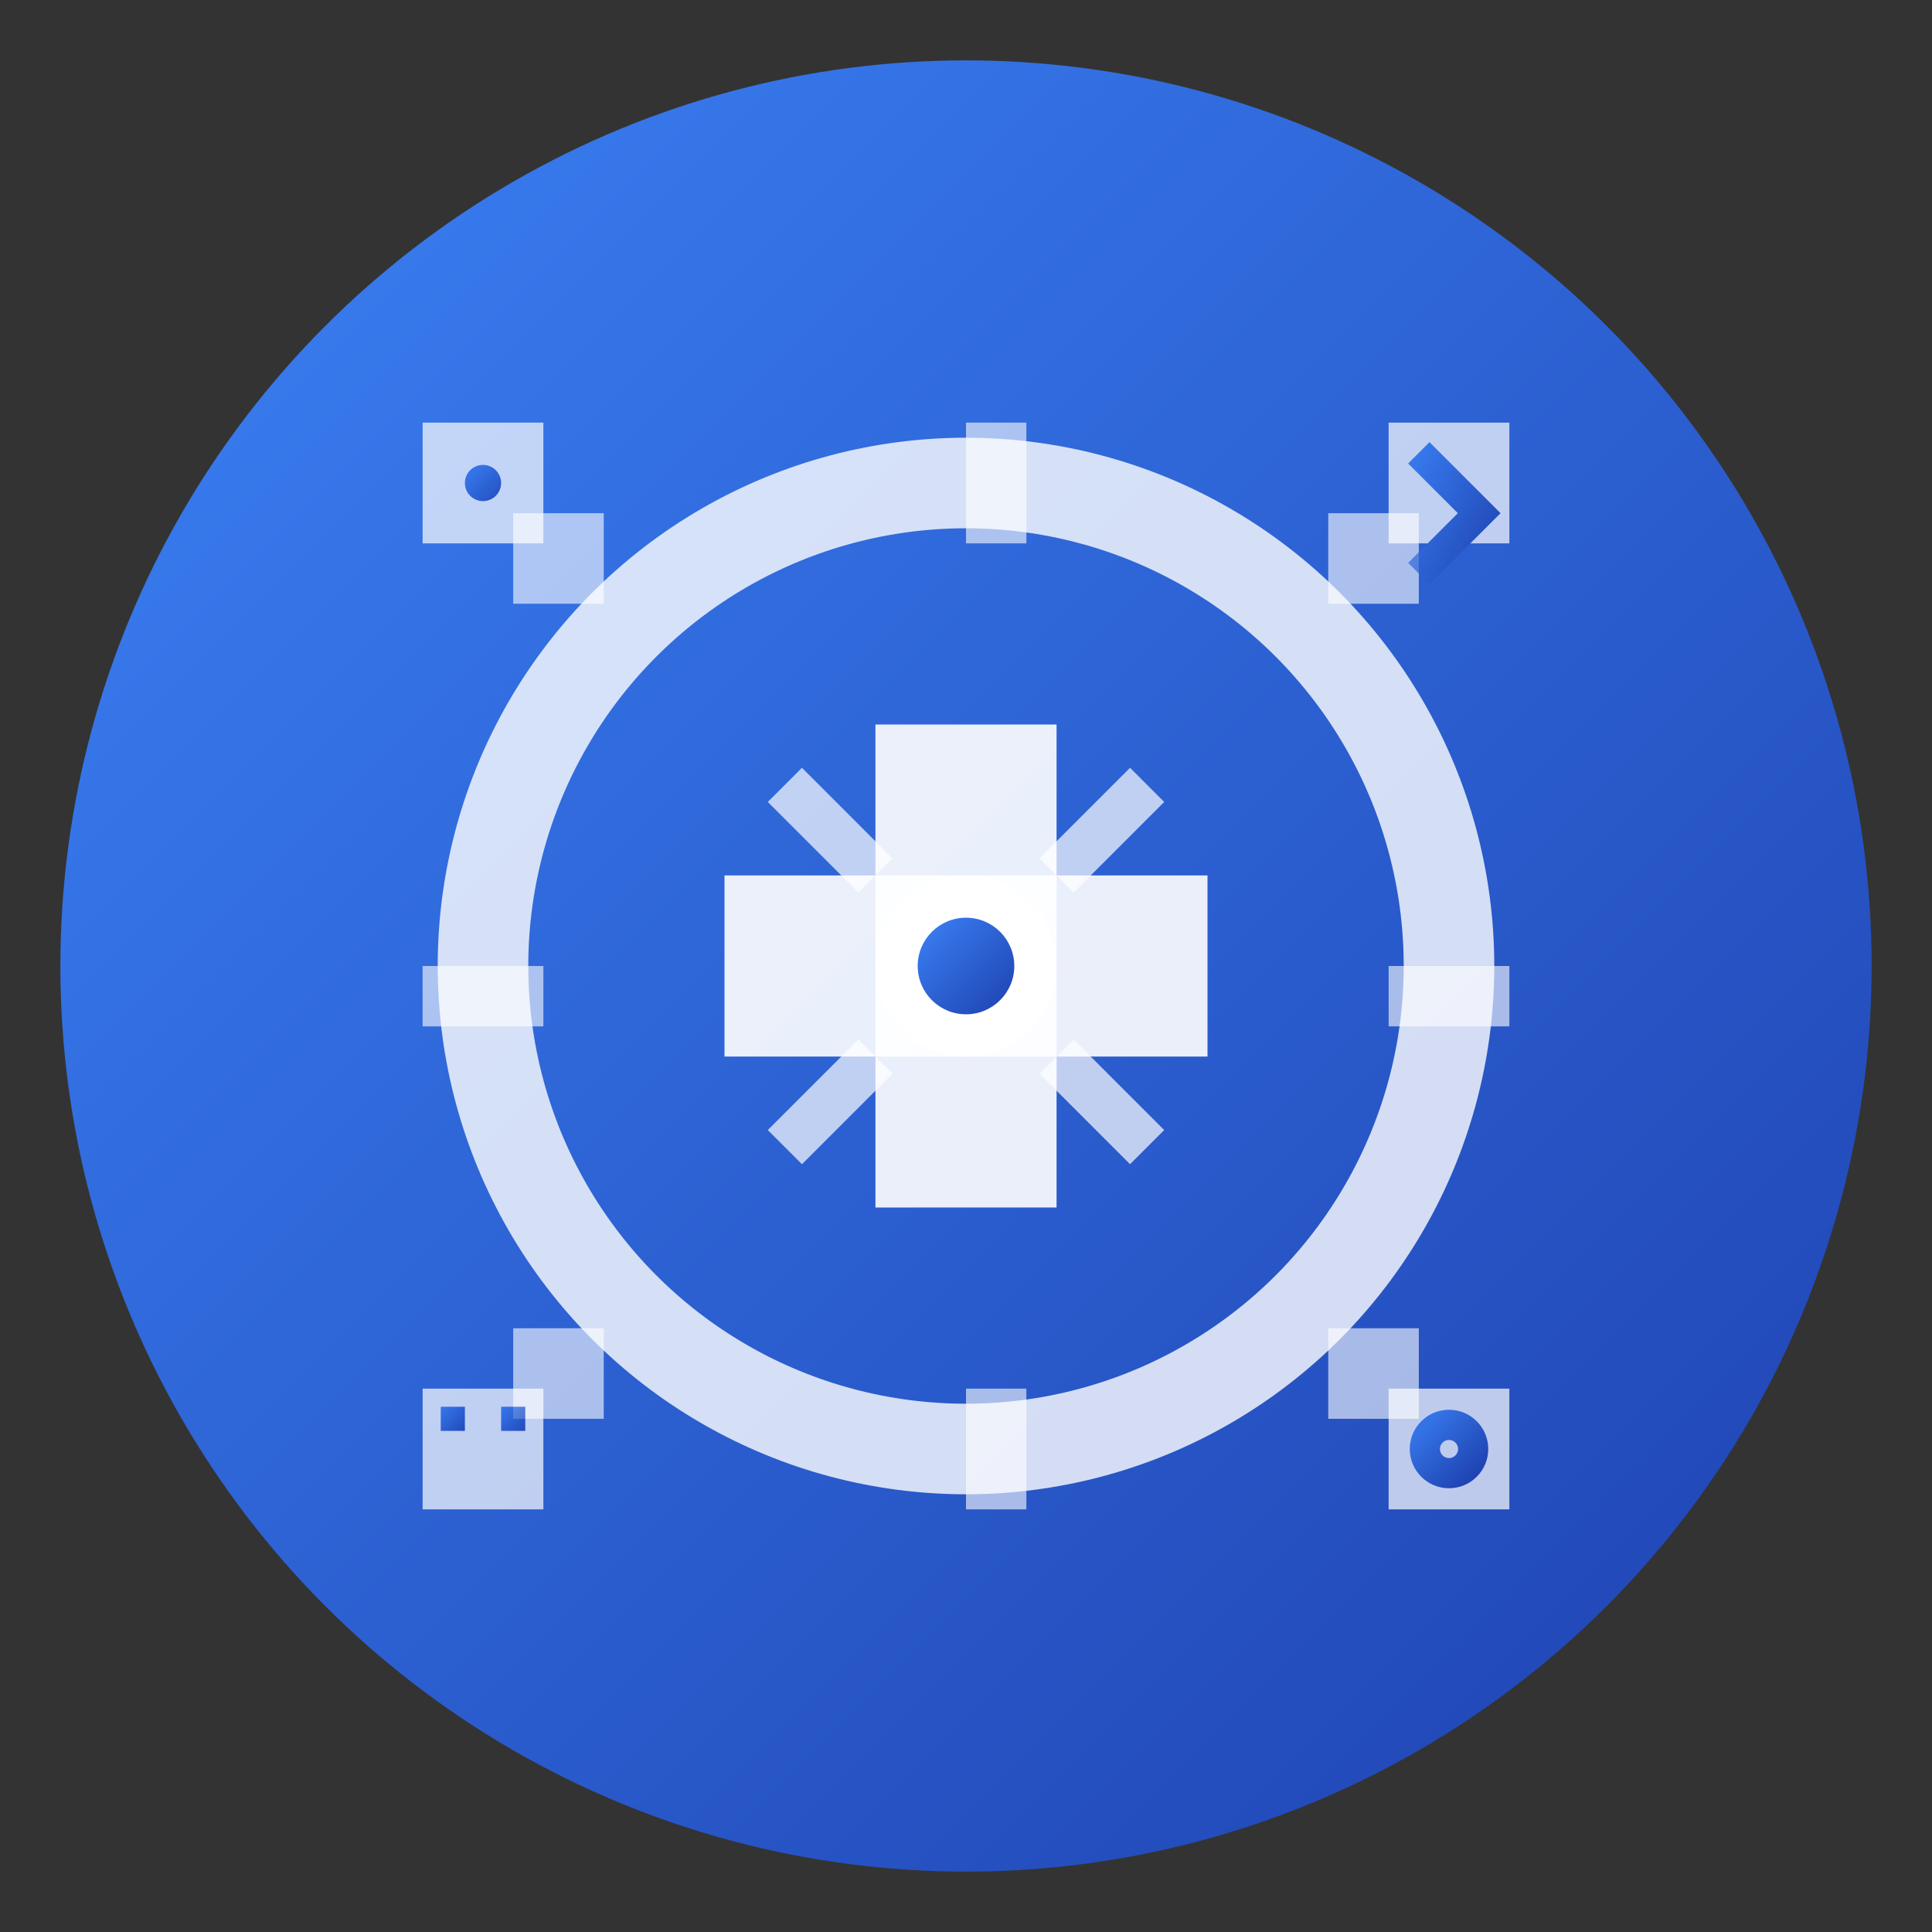 <svg width="32" height="32" viewBox="0 0 32 32" fill="none" xmlns="http://www.w3.org/2000/svg">
  <rect x="0" y="0" width="32" height="32" fill="#333333" stroke="none"/>
  <!-- 背景圆形 -->
  <circle cx="16" cy="16" r="15" fill="url(#bgGradient)"/>
  
  <!-- 中心图标 -->
  <g transform="translate(6, 6)">
    <!-- 外圈齿轮效果 -->
    <circle cx="10" cy="10" r="8" fill="none" stroke="white" stroke-width="1.5" opacity="0.8"/>
    
    <!-- 齿轮齿 -->
    <g opacity="0.6">
      <rect x="10" y="1" width="1" height="2" fill="white"/>
      <rect x="10" y="17" width="1" height="2" fill="white"/>
      <rect x="1" y="10" width="2" height="1" fill="white"/>
      <rect x="17" y="10" width="2" height="1" fill="white"/>
      <rect x="2.5" y="2.5" width="1.5" height="1.5" fill="white"/>
      <rect x="16" y="2.5" width="1.5" height="1.5" fill="white"/>
      <rect x="2.5" y="16" width="1.5" height="1.5" fill="white"/>
      <rect x="16" y="16" width="1.5" height="1.5" fill="white"/>
    </g>
    
    <!-- 中心智能工具图标 -->
    <g transform="translate(10, 10)">
      <!-- 主十字工具 -->
      <rect x="-1.5" y="-4" width="3" height="8" fill="white" opacity="0.9"/>
      <rect x="-4" y="-1.5" width="8" height="3" fill="white" opacity="0.9"/>
      
      <!-- 中心智能核心 -->
      <circle cx="0" cy="0" r="1.5" fill="white"/>
      <circle cx="0" cy="0" r="0.8" fill="url(#bgGradient)"/>
      
      <!-- 连接线 - 体现智能化连接 -->
      <line x1="-3" y1="-3" x2="-1.5" y2="-1.5" stroke="white" stroke-width="0.8" opacity="0.7"/>
      <line x1="3" y1="-3" x2="1.5" y2="-1.5" stroke="white" stroke-width="0.8" opacity="0.7"/>
      <line x1="-3" y1="3" x2="-1.5" y2="1.5" stroke="white" stroke-width="0.8" opacity="0.7"/>
      <line x1="3" y1="3" x2="1.5" y2="1.5" stroke="white" stroke-width="0.8" opacity="0.7"/>
    </g>
    
    <!-- 四个智能模块 -->
    <g opacity="0.7">
      <!-- 左上 - 数据处理 -->
      <rect x="1" y="1" width="2" height="2" fill="white"/>
      <circle cx="2" cy="2" r="0.3" fill="url(#bgGradient)"/>
      
      <!-- 右上 - AI分析 -->
      <rect x="17" y="1" width="2" height="2" fill="white"/>
      <path d="M17.5 1.5L18.5 2.5L17.5 3.5" stroke="url(#bgGradient)" stroke-width="0.5" fill="none"/>
      
      <!-- 左下 - 工具集成 -->
      <rect x="1" y="17" width="2" height="2" fill="white"/>
      <rect x="1.3" y="17.3" width="0.4" height="0.4" fill="url(#bgGradient)"/>
      <rect x="2.3" y="17.3" width="0.4" height="0.4" fill="url(#bgGradient)"/>
      
      <!-- 右下 - 自动化 -->
      <rect x="17" y="17" width="2" height="2" fill="white"/>
      <circle cx="18" cy="18" r="0.4" fill="none" stroke="url(#bgGradient)" stroke-width="0.5"/>
    </g>
  </g>
  
  <!-- 渐变定义 -->
  <defs>
    <linearGradient id="bgGradient" x1="0%" y1="0%" x2="100%" y2="100%">
      <stop offset="0%" style="stop-color:#3B82F6;stop-opacity:1" />
      <stop offset="100%" style="stop-color:#1E40AF;stop-opacity:1" />
    </linearGradient>
  </defs>
</svg> 